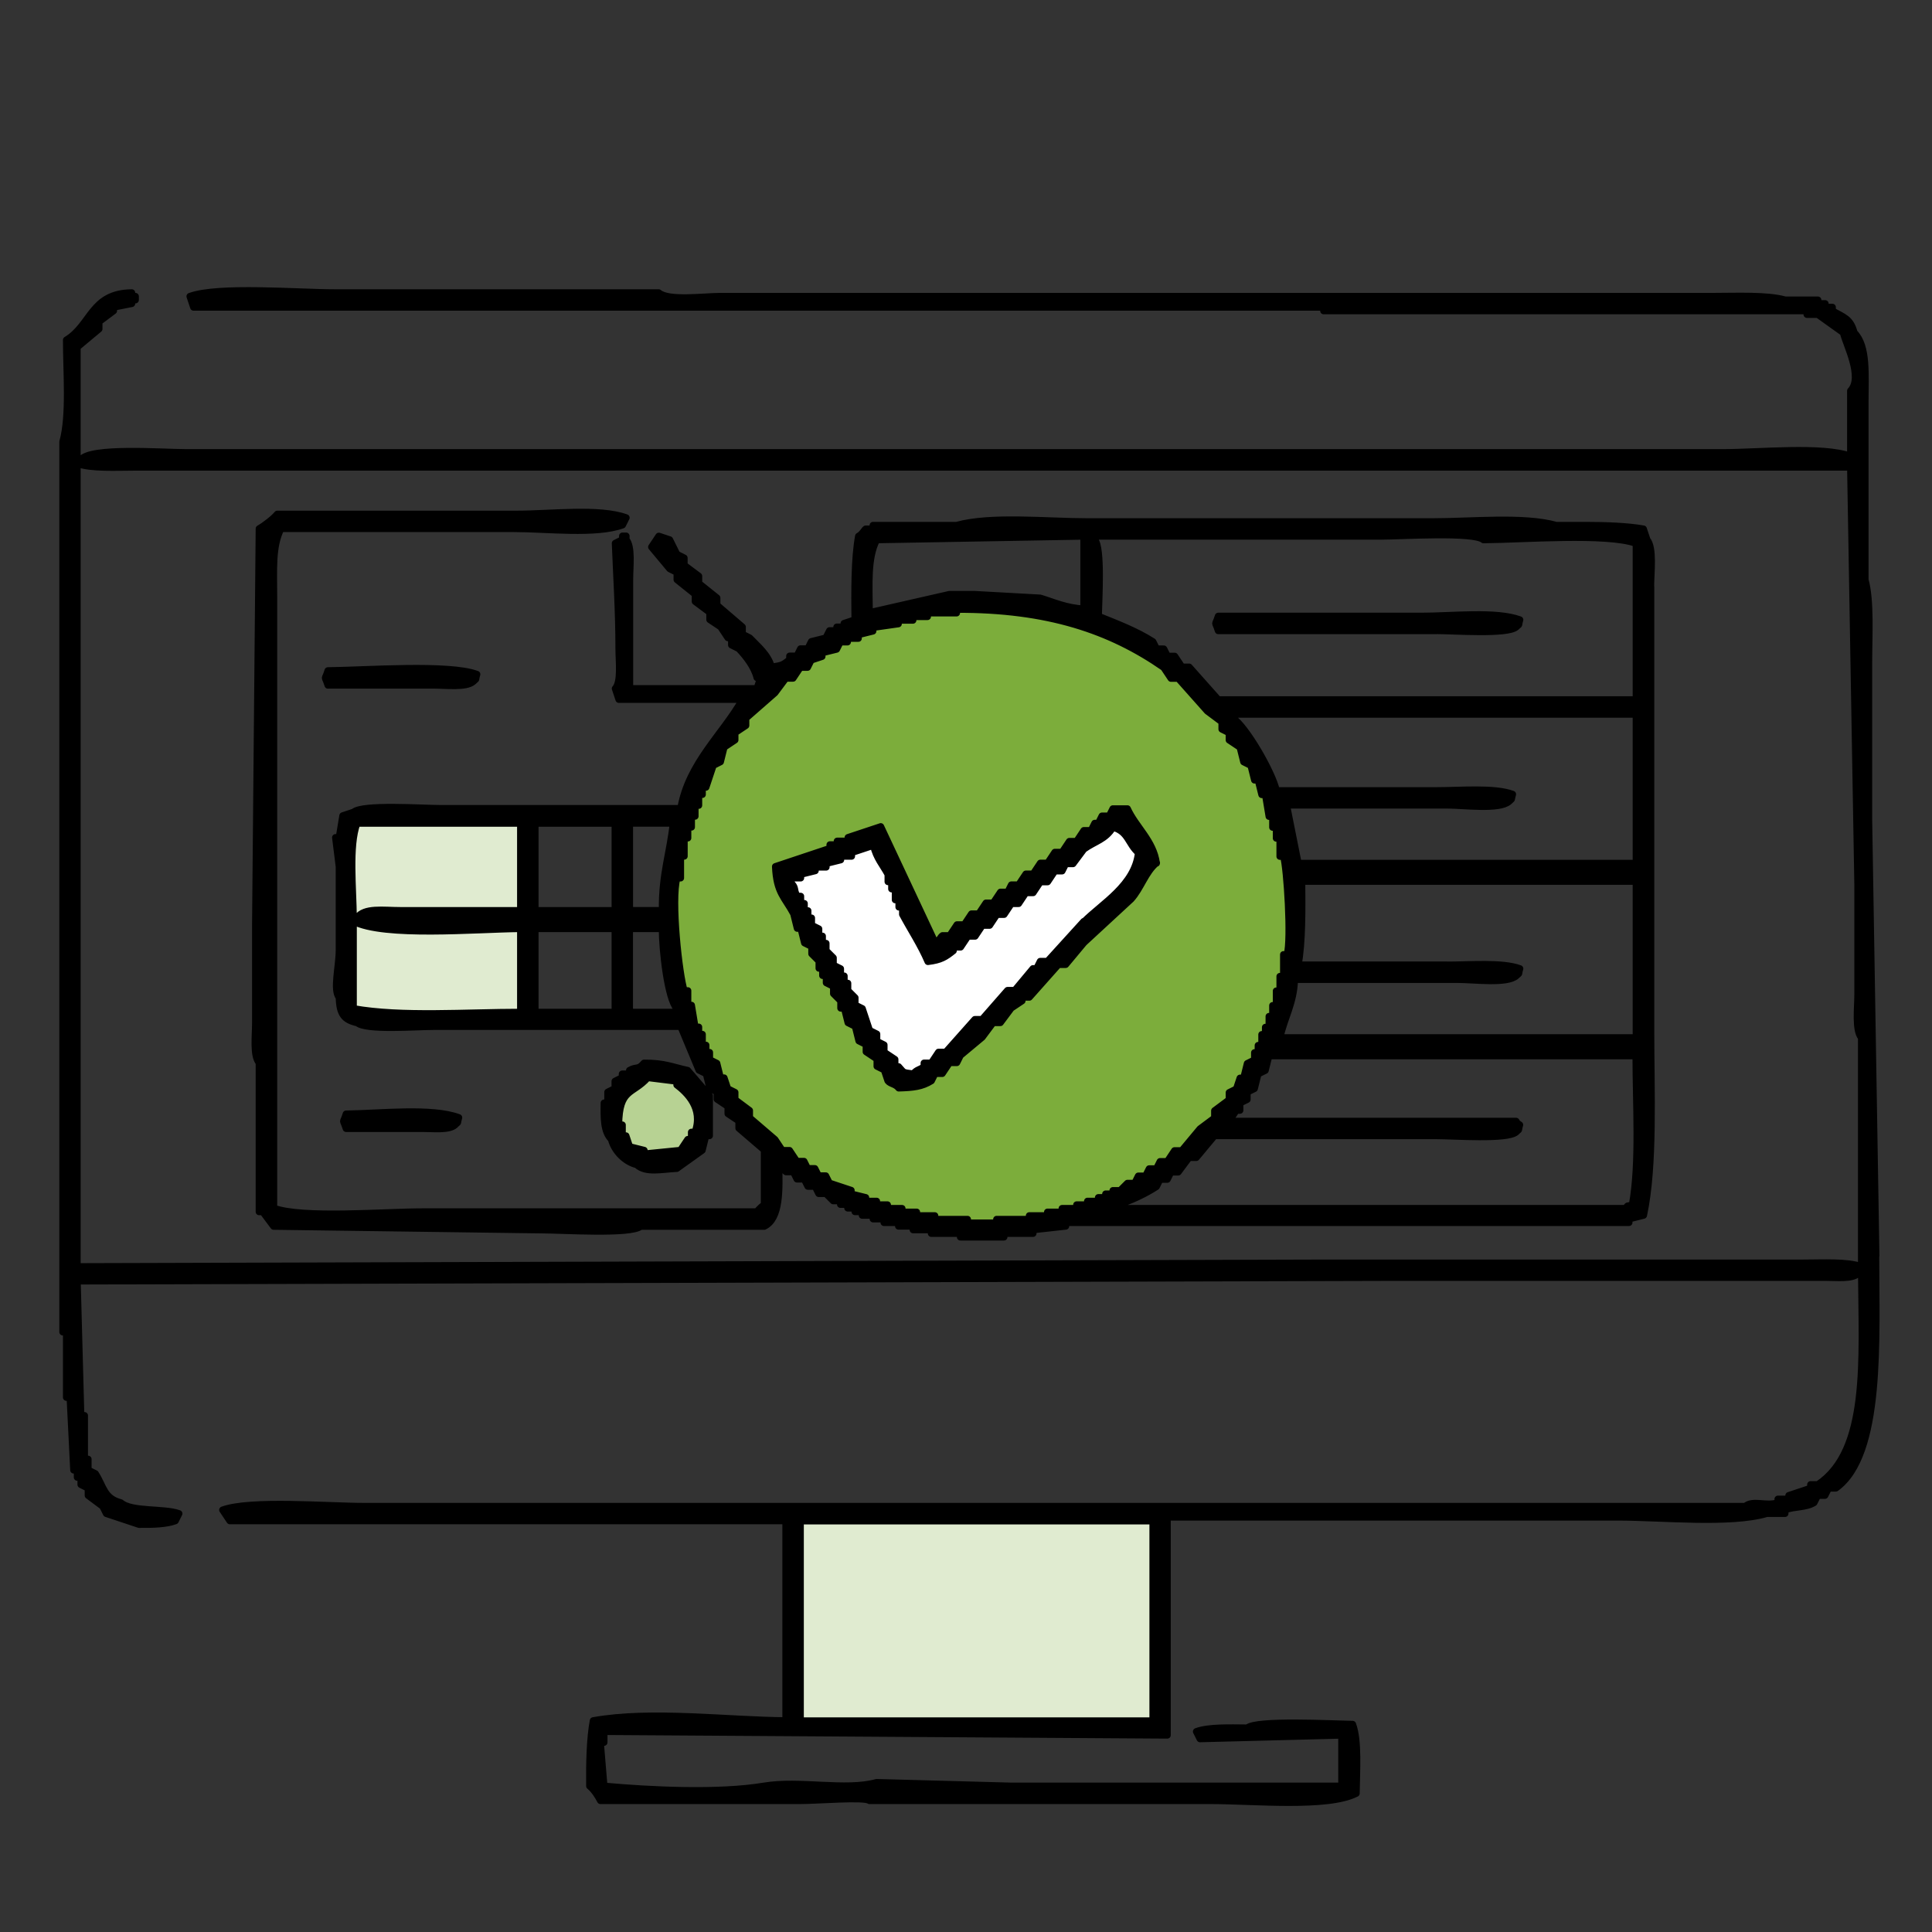 <svg width="140" height="140" viewBox="0 0 140 140" fill="none" xmlns="http://www.w3.org/2000/svg">
<rect x="0" y="0" width="140" height="140" fill="#333333" stroke="none"/>
<path d="M83.942 109.804H57.532V124.85H83.942V109.804Z" fill="#E0EBD0" stroke="#E0EBD0" stroke-width="0.5" stroke-miterlimit="10"/>
<path d="M71.404 89.023C83.946 89.023 94.112 78.857 94.112 66.316C94.112 53.774 83.946 43.607 71.404 43.607C58.863 43.607 48.696 53.774 48.696 66.316C48.696 78.857 58.863 89.023 71.404 89.023Z" fill="#7CAD3B"/>
<path fill-rule="evenodd" clip-rule="evenodd" d="M63.261 61.236C62.736 61.409 62.206 61.587 61.68 61.761V62.024H60.892V62.286C60.54 62.376 60.188 62.46 59.837 62.549V62.812H59.049V63.074C58.697 63.163 58.345 63.248 57.993 63.337V63.6H57.205V63.862C57.715 64.333 57.428 64.363 57.73 64.918H57.993V65.443H58.256V65.969H58.518V66.494H58.781V67.019C58.955 67.108 59.133 67.193 59.306 67.282V67.807H59.569V68.332H59.832V68.858L60.357 69.383V69.909C60.531 69.998 60.709 70.082 60.882 70.171V70.697H61.145V71.222H61.408V71.747L61.933 72.272V72.798C62.106 72.887 62.285 72.971 62.458 73.061C62.632 73.586 62.81 74.116 62.984 74.641C63.157 74.731 63.336 74.815 63.509 74.904V75.429C63.682 75.519 63.861 75.603 64.034 75.692V76.217C64.297 76.391 64.56 76.569 64.822 76.743V77.268H65.085C65.496 77.709 65.303 77.689 66.141 77.793C66.423 77.461 66.606 77.516 66.929 77.268V77.005H67.454C67.627 76.743 67.806 76.48 67.979 76.217H68.505C69.208 75.429 69.907 74.636 70.611 73.849H71.136C71.751 73.145 72.365 72.446 72.98 71.742H73.505C73.946 71.217 74.382 70.687 74.823 70.161H75.086C75.175 69.988 75.26 69.809 75.349 69.636H75.874C76.751 68.669 77.629 67.703 78.506 66.742C79.854 65.394 82.198 64.085 82.456 61.736C81.722 61.097 81.732 60.195 80.612 59.893C80.067 60.785 79.323 60.889 78.506 61.474C78.243 61.825 77.98 62.177 77.718 62.529H77.192C77.103 62.703 77.019 62.881 76.93 63.054H76.404C76.231 63.317 76.052 63.58 75.879 63.843H75.354C75.18 64.105 75.002 64.368 74.828 64.63H74.303C74.13 64.893 73.951 65.156 73.778 65.418H73.252C73.079 65.681 72.9 65.944 72.727 66.206H72.202C72.028 66.469 71.85 66.732 71.676 66.994H71.151C70.978 67.257 70.799 67.52 70.626 67.782H70.1C69.927 68.045 69.749 68.308 69.575 68.57H69.05V68.833C68.485 69.289 68.158 69.512 67.206 69.621C66.701 68.432 65.937 67.282 65.362 66.197V65.671H65.1V65.146H64.837V64.358H64.575V63.833H64.312V63.307C63.95 62.623 63.474 62.123 63.256 61.201L63.261 61.236Z" fill="white"/>
<path d="M37.718 59.233H25.502V73.7H37.718V59.233Z" fill="#E0EBD0" stroke="#E0EBD0" stroke-width="0.5" stroke-miterlimit="10"/>
<path d="M47.61 84.172C49.294 84.172 50.658 82.807 50.658 81.124C50.658 79.441 49.294 78.076 47.61 78.076C45.927 78.076 44.562 79.441 44.562 81.124C44.562 82.807 45.927 84.172 47.61 84.172Z" fill="#B7D293"/>
<path fill-rule="evenodd" clip-rule="evenodd" d="M135.94 90.991C135.767 80.46 135.589 69.923 135.415 59.392V48.068C135.415 46.11 135.579 43.543 135.152 42.012V29.111C135.152 27.154 135.336 25.087 134.364 24.106C134.087 23.075 133.611 23.001 132.783 22.525V22.262H132.258V22H131.733V21.737H129.364C128.06 21.365 125.82 21.474 124.096 21.474H52.205C50.996 21.474 48.438 21.826 47.73 21.212H24.293C21.548 21.212 15.819 20.726 13.762 21.474C13.851 21.737 13.935 22 14.025 22.262H95.916V22.525H130.94V22.788H131.728C132.342 23.229 132.957 23.665 133.571 24.106C133.77 24.978 135.033 27.332 134.097 28.318V33.056C132.055 32.313 127.491 32.794 124.879 32.794H13.494C11.73 32.794 6.531 32.387 5.857 33.319H5.595V25.157C6.12 24.715 6.65 24.279 7.175 23.838V23.313C7.527 23.05 7.879 22.788 8.231 22.525V22.262C8.672 22.173 9.108 22.089 9.549 22V21.737H9.812V21.474H9.549V21.212C6.596 21.236 6.625 23.541 4.811 24.636C4.811 26.985 5.079 30.108 4.549 32.011V96.522H4.811V101.26H5.074C5.163 103.014 5.248 104.769 5.337 106.528H5.599V107.053H5.862V107.579C6.036 107.668 6.214 107.752 6.387 107.841V108.367C6.739 108.629 7.091 108.892 7.443 109.155C7.532 109.328 7.617 109.506 7.706 109.68C8.494 109.943 9.287 110.205 10.075 110.468C11.076 110.478 12.067 110.448 12.706 110.205C12.796 110.032 12.88 109.853 12.969 109.68C11.893 109.288 9.52 109.571 8.756 108.892C7.517 108.57 7.517 107.722 6.913 106.786C6.739 106.696 6.561 106.612 6.387 106.523V105.735H6.125V102.573H5.862C5.773 99.327 5.689 96.076 5.599 92.83C37.456 92.74 69.328 92.656 101.184 92.567H132.258C133.101 92.567 134.176 92.696 134.627 92.304H134.89C134.929 98.504 135.44 105.12 131.728 107.579H131.203V107.841C130.677 108.015 130.147 108.193 129.622 108.367V108.629H128.834V108.892C127.971 109.174 127.03 108.674 126.465 109.155H26.399C23.708 109.155 18.148 108.684 16.131 109.417C16.304 109.68 16.483 109.943 16.656 110.205H56.943V124.686C52.711 124.657 47.165 123.933 42.987 124.686C42.749 125.95 42.705 127.779 42.724 129.424C43.041 129.682 43.319 130.108 43.512 130.48H57.994C59.267 130.48 62.652 130.192 62.999 130.48H87.749C90.802 130.48 96.209 131.015 98.28 129.955C98.295 128.334 98.464 126.148 98.018 124.949C96.58 124.929 91.04 124.627 90.38 125.212C89.112 125.202 87.57 125.147 86.693 125.474C86.782 125.648 86.867 125.826 86.956 126C90.38 125.911 93.805 125.826 97.225 125.737V129.424H73.263C70.017 129.335 66.766 129.251 63.519 129.162C61.279 129.786 57.984 128.988 55.357 129.424C52.061 129.974 47.081 129.727 43.77 129.424C43.681 128.374 43.597 127.318 43.507 126.262H43.77V125.474C57.374 125.564 70.983 125.648 84.587 125.737V109.938H117.237C120.413 109.938 125.414 110.453 128.031 109.675H129.349V109.412C130.073 109.15 130.861 109.254 131.455 108.887C131.544 108.713 131.629 108.535 131.718 108.362H132.243C132.332 108.188 132.417 108.01 132.506 107.836H133.031C136.401 105.438 135.926 96.968 135.926 90.981L135.94 90.991ZM134.885 91.784C133.869 91.412 132.09 91.521 130.672 91.521H96.179C65.987 91.611 35.786 91.695 5.595 91.784V33.592C6.61 33.963 8.39 33.854 9.807 33.854H134.097C134.27 43.949 134.449 54.045 134.622 64.135V72.035C134.622 73.016 134.414 74.646 134.885 75.197V91.784ZM83.541 124.696H57.998V110.215H83.541V124.696ZM119.616 42.542C119.616 41.516 119.853 39.692 119.353 39.117C119.264 38.855 119.179 38.592 119.09 38.329C117.96 38.126 116.374 38.067 114.878 38.067H112.771C110.422 37.408 106.631 37.804 103.816 37.804H78.799C75.825 37.804 71.816 37.373 69.318 38.067H63.262V38.329H62.736C62.627 38.394 62.498 38.701 62.211 38.855C61.909 40.49 61.929 42.874 61.948 44.911C61.686 45 61.423 45.084 61.16 45.173V45.436H60.635V45.699H60.11C60.02 45.872 59.936 46.051 59.847 46.224C59.495 46.313 59.143 46.398 58.796 46.487C58.707 46.66 58.623 46.839 58.534 47.012H58.008C57.919 47.186 57.835 47.364 57.746 47.538H57.22V47.8C56.76 48.157 56.7 48.236 55.902 48.325C55.649 47.419 54.901 46.829 54.321 46.219C54.148 46.13 53.969 46.046 53.796 45.956V45.431C53.181 44.906 52.567 44.376 51.952 43.85V43.325C51.511 42.973 51.075 42.621 50.634 42.269V41.744C50.282 41.481 49.93 41.219 49.578 40.956V40.431C49.405 40.342 49.227 40.257 49.053 40.168C48.88 39.816 48.701 39.464 48.528 39.112C48.265 39.023 48.002 38.939 47.74 38.85C47.566 39.112 47.388 39.375 47.214 39.638C47.656 40.163 48.092 40.693 48.533 41.219C48.706 41.308 48.885 41.392 49.058 41.481V42.007C49.499 42.358 49.935 42.71 50.376 43.062V43.588C50.728 43.85 51.08 44.113 51.432 44.376V44.901C51.695 45.074 51.957 45.253 52.22 45.426C52.393 45.689 52.572 45.952 52.745 46.214H53.008V46.74C53.181 46.829 53.36 46.913 53.533 47.002C54.034 47.532 54.653 48.301 54.852 49.108H55.114C55.025 49.371 54.941 49.634 54.852 49.897H45.633V41.997C45.633 41.07 45.822 39.608 45.371 39.102V38.84H45.108V39.102C44.935 39.192 44.756 39.276 44.583 39.365C44.672 41.655 44.846 44.356 44.846 47.002C44.846 47.929 45.034 49.396 44.583 49.897C44.672 50.159 44.756 50.422 44.846 50.684H53.801C52.383 53.207 49.906 55.274 49.326 58.584H31.945C30.612 58.584 26.281 58.277 25.626 58.847C25.364 58.936 25.101 59.02 24.838 59.11C24.749 59.635 24.665 60.165 24.576 60.691H24.313C24.402 61.394 24.486 62.093 24.576 62.797V68.853C24.576 70.013 24.12 71.752 24.576 72.278C24.605 73.472 24.913 73.903 25.894 74.121C26.533 74.671 30.171 74.384 31.425 74.384H49.331C49.772 75.439 50.208 76.49 50.649 77.546C50.822 77.635 51.001 77.719 51.174 77.808C51.263 78.16 51.348 78.512 51.437 78.864C51.61 78.953 51.789 79.037 51.962 79.127V79.652C52.225 79.825 52.487 80.004 52.75 80.177V80.703C53.013 80.876 53.276 81.054 53.538 81.228V81.753C54.153 82.278 54.767 82.809 55.382 83.334V87.284C55.382 87.284 54.941 87.641 54.856 87.809H30.632C27.837 87.809 21.934 88.31 19.838 87.547V43.31C19.838 41.308 19.704 39.603 20.363 38.305H37.213C39.627 38.305 43.18 38.746 45.113 38.042C45.202 37.868 45.287 37.69 45.376 37.517C43.443 36.808 39.889 37.254 37.476 37.254H20.096C19.833 37.576 19.154 38.101 18.777 38.309C18.688 47.874 18.604 57.444 18.515 67.009V74.121C18.515 75.053 18.331 76.505 18.777 77.015V87.809H19.04C19.303 88.161 19.565 88.513 19.828 88.865C26.32 88.954 32.817 89.038 39.315 89.128C40.737 89.128 45.742 89.46 46.426 88.865H55.382C56.551 88.3 56.477 86.209 56.437 84.39C56.76 84.563 56.804 84.811 56.963 84.915H57.488C57.577 85.088 57.661 85.267 57.751 85.44H58.276C58.365 85.614 58.45 85.792 58.539 85.966H59.064C59.153 86.139 59.237 86.318 59.327 86.491H59.852L60.377 87.016H60.903V87.279H61.428V87.542H61.953V87.804H62.479V88.067H63.267V88.33H64.055V88.592H65.11V88.855H66.166V89.118H67.484V89.38H69.59V89.643H72.752V89.38H74.859V89.118C75.647 89.028 76.439 88.944 77.228 88.855V88.592H118.045V88.33C118.396 88.24 118.748 88.156 119.1 88.067C119.878 84.434 119.625 79.097 119.625 74.636V42.512L119.616 42.542ZM79.324 38.855H100.124C101.576 38.855 106.804 38.513 107.498 39.117C110.313 39.102 116.459 38.607 118.56 39.38V50.704H88.279C87.576 49.916 86.877 49.123 86.173 48.335H85.648C85.474 48.073 85.296 47.81 85.122 47.547H84.597C84.508 47.374 84.424 47.196 84.334 47.022H83.809C83.72 46.849 83.635 46.67 83.546 46.497C82.317 45.714 80.984 45.213 79.596 44.653C79.621 43.454 79.854 39.702 79.334 39.122V38.86L79.324 38.855ZM104.867 69.923H94.073C94.375 68.288 94.355 65.904 94.335 63.867H118.56V75.192H92.754C93.067 73.74 93.76 72.694 93.81 70.979H105.66C106.819 70.979 109.203 71.301 109.872 70.716C110.17 70.419 109.986 70.716 110.135 70.191C108.866 69.725 106.567 69.928 104.867 69.928V69.923ZM94.073 62.554C93.81 61.236 93.547 59.922 93.285 58.604H93.022V58.341H104.872C106.076 58.341 108.648 58.693 109.347 58.079C109.639 57.781 109.461 58.079 109.61 57.553C108.271 57.063 105.848 57.291 104.079 57.291H92.492C92.204 55.958 90.276 52.637 89.33 52.023V51.76H118.56V62.554H94.073ZM63.524 39.117C68.525 39.028 73.53 38.944 78.536 38.855V44.123C77.247 44.058 76.331 43.622 75.374 43.335C73.793 43.246 72.212 43.161 70.636 43.072H68.793C66.86 43.513 64.932 43.949 62.999 44.391C62.979 42.358 62.845 40.431 63.524 39.122V39.117ZM45.619 59.655H48.781C48.553 61.801 47.953 63.377 47.992 65.974H45.624V59.655H45.619ZM37.719 73.348C33.799 73.348 29.081 73.705 25.607 73.085V66.766C27.837 67.916 34.423 67.326 37.719 67.292V73.348ZM37.719 65.978H29.031C27.767 65.978 26.409 65.746 25.869 66.504H25.607C25.592 64.388 25.26 61.31 25.869 59.66H37.719V65.978ZM44.568 73.348H38.775V67.292H44.568V73.348ZM44.568 65.978H38.775V59.66H44.568V65.978ZM49.043 73.348H45.619V67.292H47.987C47.987 68.848 48.384 72.382 49.043 73.085V73.348ZM80.642 86.516H80.117V86.778H79.591V87.041H78.803V87.304H78.016V87.567H76.96V87.829H75.904V88.092H74.586V88.355H72.217V88.617H70.111V88.355H67.742V88.092H66.424V87.829H65.368V87.567H64.312V87.304H63.524V87.041H62.736V86.778C62.385 86.689 62.033 86.605 61.681 86.516V86.253C61.155 86.08 60.625 85.901 60.1 85.728C60.011 85.554 59.926 85.376 59.837 85.203H59.312C59.223 85.029 59.138 84.851 59.049 84.677H58.524C58.435 84.504 58.35 84.325 58.261 84.152H57.736C57.562 83.889 57.384 83.627 57.211 83.364H56.685C56.512 83.101 56.333 82.839 56.16 82.576C55.545 82.051 54.931 81.52 54.316 80.995V80.47C53.964 80.207 53.612 79.944 53.261 79.682V79.156C53.087 79.067 52.909 78.983 52.735 78.894C52.646 78.631 52.562 78.368 52.473 78.106H52.21C52.121 77.754 52.036 77.402 51.947 77.05C51.774 76.961 51.596 76.877 51.422 76.787V76.262H51.159V75.737H50.897V74.949H50.634V74.423H50.371C50.282 73.898 50.198 73.368 50.109 72.842H49.846V71.787H49.583C49.217 70.701 48.607 65.21 49.058 63.624H49.321V62.044H49.583V60.725H49.846V59.937H50.109V59.149H50.371V58.361H50.634V57.573H50.897V57.048H51.159C51.333 56.523 51.511 55.992 51.685 55.467C51.858 55.378 52.036 55.294 52.21 55.204C52.299 54.852 52.383 54.501 52.473 54.149C52.735 53.975 52.998 53.797 53.261 53.623V53.098C53.523 52.925 53.786 52.746 54.049 52.573V52.047C54.752 51.433 55.451 50.818 56.155 50.204C56.418 49.852 56.68 49.5 56.943 49.148H57.468C57.642 48.886 57.82 48.623 57.994 48.36H58.519C58.608 48.187 58.692 48.008 58.782 47.835C59.044 47.746 59.307 47.661 59.569 47.572V47.309C59.921 47.22 60.273 47.136 60.625 47.047C60.714 46.873 60.799 46.695 60.888 46.522H61.413V46.259H62.201V45.996C62.553 45.907 62.905 45.823 63.257 45.733V45.471C63.871 45.382 64.486 45.297 65.1 45.208V44.946H66.156V44.683H67.212V44.42H69.318V44.157C75.934 44.133 80.454 45.679 84.329 48.37C84.503 48.633 84.681 48.895 84.855 49.158H85.38C86.084 49.946 86.782 50.739 87.486 51.527C87.838 51.79 88.19 52.052 88.542 52.315V52.84C88.715 52.929 88.894 53.014 89.067 53.103V53.628C89.33 53.802 89.593 53.98 89.855 54.154C89.944 54.505 90.029 54.857 90.118 55.209C90.291 55.298 90.47 55.383 90.643 55.472C90.732 55.824 90.817 56.176 90.906 56.528H91.168C91.258 56.879 91.342 57.231 91.431 57.583H91.694C91.783 58.108 91.867 58.639 91.957 59.164H92.219V59.952H92.482V60.74H92.745V62.058H93.007C93.265 62.911 93.582 68.06 93.27 69.17H93.007V70.751H92.745V71.807H92.482V72.862H92.219V73.65H91.957V74.438H91.694V74.964H91.431V75.752H91.168V76.277H90.906V76.802C90.732 76.891 90.554 76.976 90.38 77.065C90.291 77.417 90.207 77.769 90.118 78.121H89.855C89.766 78.383 89.682 78.646 89.593 78.909C89.419 78.998 89.241 79.082 89.067 79.171V79.697C88.715 79.959 88.364 80.222 88.012 80.484V81.01C87.66 81.272 87.308 81.535 86.956 81.798C86.515 82.323 86.079 82.853 85.638 83.379H85.112C84.939 83.641 84.76 83.904 84.587 84.167H84.062C83.972 84.34 83.888 84.519 83.799 84.692H83.274C83.184 84.865 83.1 85.044 83.011 85.217H82.486C82.397 85.391 82.312 85.569 82.223 85.743H81.698L81.172 86.268H80.647V86.531L80.642 86.516ZM118.297 87.304C117.772 87.462 118.069 87.269 117.772 87.567H80.905V87.304C81.757 87.121 83.125 86.437 83.799 85.986C83.888 85.812 83.972 85.634 84.062 85.46H84.587C84.676 85.287 84.76 85.108 84.85 84.935H85.375C85.638 84.583 85.9 84.231 86.163 83.879H86.688C87.129 83.354 87.566 82.824 88.007 82.298H104.069C105.342 82.298 109.228 82.591 109.862 82.036C110.16 81.738 109.976 82.036 110.125 81.51C109.828 81.287 110.085 81.545 109.862 81.248H89.062C89.236 80.985 89.414 80.722 89.588 80.46H89.85V79.934C90.024 79.845 90.202 79.761 90.376 79.672V79.146C90.549 79.057 90.728 78.973 90.901 78.884C90.99 78.532 91.074 78.18 91.164 77.828C91.337 77.739 91.515 77.655 91.689 77.565C91.778 77.214 91.862 76.862 91.952 76.51H118.545C118.545 80.019 118.833 84.236 118.282 87.304H118.297ZM104.079 45.699C105.352 45.699 109.238 45.991 109.872 45.436C110.17 45.139 109.986 45.436 110.135 44.911C108.4 44.276 105.224 44.648 103.023 44.648H88.279C88.031 45.451 88.017 44.891 88.279 45.704H104.079V45.699ZM23.763 49.649H31.4C32.327 49.649 33.789 49.837 34.294 49.386C34.592 49.089 34.408 49.386 34.557 48.861C32.525 48.107 26.499 48.573 23.763 48.598C23.515 49.401 23.5 48.841 23.763 49.654V49.649ZM83.804 62.554C83.586 60.928 82.307 59.937 81.698 58.604H80.642C80.553 58.778 80.469 58.956 80.379 59.129H79.854C79.765 59.303 79.681 59.481 79.591 59.655H79.329C79.24 59.828 79.155 60.007 79.066 60.18H78.541C78.367 60.443 78.189 60.705 78.016 60.968H77.49C77.317 61.231 77.138 61.493 76.965 61.756H76.439C76.266 62.019 76.088 62.281 75.914 62.544H75.389C75.215 62.807 75.037 63.069 74.864 63.332H74.338C74.165 63.595 73.986 63.857 73.813 64.12H73.287C73.198 64.293 73.114 64.472 73.025 64.645H72.5C72.326 64.908 72.148 65.171 71.974 65.433H71.449C71.275 65.696 71.097 65.959 70.924 66.221H70.398C70.225 66.484 70.046 66.747 69.873 67.009H69.348C69.174 67.272 68.996 67.535 68.822 67.797H68.297C68.128 67.911 68.104 68.144 67.772 68.323C66.453 65.513 65.14 62.703 63.822 59.898C63.034 60.16 62.241 60.423 61.453 60.686V60.948H60.665V61.211H60.139V61.474C58.821 61.915 57.508 62.351 56.19 62.792C56.269 64.695 56.859 65.007 57.508 66.216C57.597 66.568 57.681 66.92 57.77 67.272H58.033C58.122 67.624 58.207 67.976 58.296 68.328C58.469 68.417 58.648 68.501 58.821 68.59V69.116L59.346 69.641V70.166H59.609V70.692H59.872V71.217C60.045 71.306 60.224 71.39 60.397 71.48V72.005L60.922 72.53V73.056H61.185C61.274 73.407 61.359 73.759 61.448 74.111C61.621 74.2 61.8 74.285 61.973 74.374C62.062 74.726 62.147 75.078 62.236 75.429C62.409 75.519 62.588 75.603 62.761 75.692V76.217C63.024 76.391 63.286 76.569 63.549 76.743V77.268C63.723 77.357 63.901 77.442 64.075 77.531C64.164 77.793 64.248 78.056 64.337 78.319C64.52 78.557 64.882 78.527 65.125 78.844C66.176 78.814 66.815 78.745 67.494 78.319C67.583 78.145 67.668 77.967 67.757 77.793H68.282C68.456 77.531 68.634 77.268 68.807 77.005H69.333C69.422 76.832 69.506 76.654 69.595 76.48C70.121 76.039 70.651 75.603 71.176 75.162C71.439 74.81 71.702 74.458 71.964 74.106H72.49C72.752 73.754 73.015 73.403 73.278 73.051C73.54 72.877 73.803 72.699 74.066 72.525V72.263H74.591C75.295 71.475 75.993 70.682 76.697 69.894H77.223C77.664 69.368 78.1 68.838 78.541 68.313C79.681 67.257 80.826 66.207 81.965 65.151C82.679 64.358 82.991 63.203 83.809 62.519L83.804 62.554ZM78.536 66.766C77.659 67.733 76.781 68.699 75.904 69.661H75.379C75.29 69.834 75.206 70.013 75.116 70.186H74.854C74.412 70.711 73.976 71.242 73.535 71.767H73.01C72.395 72.471 71.781 73.169 71.166 73.873H70.641C69.937 74.661 69.239 75.454 68.535 76.242H68.01C67.836 76.505 67.658 76.767 67.484 77.03H66.959V77.293C66.632 77.546 66.448 77.486 66.171 77.818C65.333 77.714 65.527 77.729 65.115 77.293H64.853V76.767C64.59 76.594 64.327 76.416 64.065 76.242V75.717C63.891 75.628 63.713 75.543 63.539 75.454V74.929C63.366 74.84 63.187 74.755 63.014 74.666C62.84 74.141 62.662 73.611 62.489 73.085C62.315 72.996 62.137 72.912 61.963 72.823V72.297L61.438 71.772V71.247H61.175V70.721H60.913V70.196C60.739 70.107 60.561 70.022 60.387 69.933V69.408L59.862 68.883V68.357H59.599V67.832H59.337V67.307C59.163 67.218 58.985 67.133 58.811 67.044V66.519H58.549V65.993H58.286V65.468H58.023V64.943H57.761C57.458 64.388 57.746 64.363 57.235 63.887V63.624H58.023V63.362C58.375 63.273 58.727 63.188 59.079 63.099V62.836H59.867V62.574C60.219 62.485 60.571 62.4 60.922 62.311V62.048H61.711V61.786C62.236 61.612 62.766 61.434 63.291 61.26C63.505 62.182 63.98 62.683 64.347 63.367V63.892H64.61V64.417H64.872V65.205H65.135V65.731H65.398V66.256C65.973 67.336 66.736 68.491 67.241 69.681C68.193 69.567 68.52 69.344 69.085 68.893V68.63H69.61C69.784 68.367 69.962 68.105 70.136 67.842H70.661C70.834 67.579 71.013 67.317 71.186 67.054H71.712C71.885 66.791 72.063 66.529 72.237 66.266H72.762C72.936 66.003 73.114 65.741 73.287 65.478H73.813C73.986 65.215 74.165 64.953 74.338 64.69H74.864C75.037 64.427 75.215 64.165 75.389 63.902H75.914C76.088 63.639 76.266 63.377 76.439 63.114H76.965C77.054 62.941 77.138 62.762 77.228 62.589H77.753C78.016 62.237 78.278 61.885 78.541 61.533C79.359 60.948 80.102 60.844 80.647 59.952C81.767 60.254 81.752 61.156 82.491 61.796C82.233 64.14 79.889 65.448 78.541 66.801L78.536 66.766ZM46.149 84.41C46.803 85.014 47.963 84.722 49.043 84.672C49.658 84.231 50.272 83.795 50.887 83.354C50.976 83.002 51.06 82.65 51.149 82.298H51.412V79.404C50.887 78.79 50.356 78.175 49.831 77.561C48.766 77.338 48.136 77.015 46.669 77.035C46.208 77.566 46.149 77.258 45.614 77.561V77.823H45.088V78.086C44.915 78.175 44.736 78.259 44.563 78.349V78.874C44.389 78.963 44.211 79.047 44.038 79.136V79.924H43.775C43.755 81.044 43.75 82.021 44.3 82.556C44.508 83.399 45.291 84.201 46.144 84.4L46.149 84.41ZM46.937 78.091C47.641 78.18 48.339 78.264 49.043 78.353V78.616C49.747 79.151 50.996 80.301 50.361 82.041H50.099V82.566H49.836C49.663 82.829 49.484 83.091 49.311 83.354C48.434 83.443 47.556 83.527 46.679 83.617V83.354C46.327 83.265 45.975 83.18 45.624 83.091C45.534 82.829 45.45 82.566 45.361 82.303H45.098V81.515H44.836C44.87 78.844 45.822 79.34 46.942 78.091H46.937ZM32.981 81.51C33.278 81.213 33.095 81.51 33.244 80.985C31.271 80.252 27.544 80.693 25.081 80.722C24.833 81.525 24.819 80.965 25.081 81.778H30.612C31.45 81.778 32.54 81.912 32.981 81.515V81.51Z" fill="black"/>
<path d="M135.94 90.991C135.767 80.46 135.589 69.923 135.415 59.392V48.068C135.415 46.11 135.579 43.543 135.152 42.012V29.111C135.152 27.154 135.336 25.087 134.364 24.106C134.087 23.075 133.611 23.001 132.783 22.525V22.262H132.258V22H131.733V21.737H129.364C128.06 21.365 125.82 21.474 124.096 21.474H52.205C50.996 21.474 48.438 21.826 47.73 21.212H24.293C21.548 21.212 15.819 20.726 13.762 21.474C13.851 21.737 13.935 22 14.025 22.262H95.916V22.525H130.94V22.788H131.728C132.342 23.229 132.957 23.665 133.571 24.106C133.77 24.978 135.033 27.332 134.097 28.318V33.056C132.055 32.313 127.491 32.794 124.879 32.794H13.494C11.73 32.794 6.531 32.387 5.857 33.319H5.595V25.157C6.12 24.715 6.65 24.279 7.175 23.838V23.313C7.527 23.05 7.879 22.788 8.231 22.525V22.262C8.672 22.173 9.108 22.089 9.549 22V21.737H9.812V21.474H9.549V21.212C6.596 21.236 6.625 23.541 4.811 24.636C4.811 26.985 5.079 30.108 4.549 32.011V96.522H4.811V101.26H5.074C5.163 103.014 5.248 104.769 5.337 106.528H5.599V107.053H5.862V107.579C6.036 107.668 6.214 107.752 6.387 107.841V108.367C6.739 108.629 7.091 108.892 7.443 109.155C7.532 109.328 7.617 109.506 7.706 109.68C8.494 109.943 9.287 110.205 10.075 110.468C11.076 110.478 12.067 110.448 12.706 110.205C12.796 110.032 12.88 109.853 12.969 109.68C11.893 109.288 9.52 109.571 8.756 108.892C7.517 108.57 7.517 107.722 6.913 106.786C6.739 106.696 6.561 106.612 6.387 106.523V105.735H6.125V102.573H5.862C5.773 99.327 5.689 96.076 5.599 92.83C37.456 92.74 69.328 92.656 101.184 92.567H132.258C133.101 92.567 134.176 92.696 134.627 92.304H134.89C134.929 98.504 135.44 105.12 131.728 107.579H131.203V107.841C130.677 108.015 130.147 108.193 129.622 108.367V108.629H128.834V108.892C127.971 109.174 127.03 108.674 126.465 109.155H26.399C23.708 109.155 18.148 108.684 16.131 109.417C16.304 109.68 16.483 109.943 16.656 110.205H56.943V124.686C52.711 124.657 47.165 123.933 42.987 124.686C42.749 125.95 42.705 127.779 42.724 129.424C43.041 129.682 43.319 130.108 43.512 130.48H57.994C59.267 130.48 62.652 130.192 62.999 130.48H87.749C90.802 130.48 96.209 131.015 98.28 129.955C98.295 128.334 98.464 126.148 98.018 124.949C96.58 124.929 91.04 124.627 90.38 125.212C89.112 125.202 87.57 125.147 86.693 125.474C86.782 125.648 86.867 125.826 86.956 126C90.38 125.911 93.805 125.826 97.225 125.737V129.424H73.263C70.017 129.335 66.766 129.251 63.519 129.162C61.279 129.786 57.984 128.988 55.357 129.424C52.061 129.974 47.081 129.727 43.77 129.424C43.681 128.374 43.597 127.318 43.507 126.262H43.77V125.474C57.374 125.564 70.983 125.648 84.587 125.737V109.938H117.237C120.413 109.938 125.414 110.453 128.031 109.675H129.349V109.412C130.073 109.15 130.861 109.254 131.455 108.887C131.544 108.713 131.629 108.535 131.718 108.362H132.243C132.332 108.188 132.417 108.01 132.506 107.836H133.031C136.401 105.438 135.926 96.968 135.926 90.981L135.94 90.991ZM134.885 91.784C133.869 91.412 132.09 91.521 130.672 91.521H96.179C65.987 91.611 35.786 91.695 5.595 91.784V33.592C6.61 33.963 8.39 33.854 9.807 33.854H134.097C134.27 43.949 134.449 54.045 134.622 64.135V72.035C134.622 73.016 134.414 74.646 134.885 75.197V91.784ZM83.541 124.696H57.998V110.215H83.541V124.696ZM119.616 42.542C119.616 41.516 119.853 39.692 119.353 39.117C119.264 38.855 119.179 38.592 119.09 38.329C117.96 38.126 116.374 38.067 114.878 38.067H112.771C110.422 37.408 106.631 37.804 103.816 37.804H78.799C75.825 37.804 71.816 37.373 69.318 38.067H63.262V38.329H62.736C62.627 38.394 62.498 38.701 62.211 38.855C61.909 40.49 61.929 42.874 61.948 44.911C61.686 45 61.423 45.084 61.16 45.173V45.436H60.635V45.699H60.11C60.02 45.872 59.936 46.051 59.847 46.224C59.495 46.313 59.143 46.398 58.796 46.487C58.707 46.66 58.623 46.839 58.534 47.012H58.008C57.919 47.186 57.835 47.364 57.746 47.538H57.22V47.8C56.76 48.157 56.7 48.236 55.902 48.325C55.649 47.419 54.901 46.829 54.321 46.219C54.148 46.13 53.969 46.046 53.796 45.956V45.431C53.181 44.906 52.567 44.376 51.952 43.85V43.325C51.511 42.973 51.075 42.621 50.634 42.269V41.744C50.282 41.481 49.93 41.219 49.578 40.956V40.431C49.405 40.342 49.227 40.257 49.053 40.168C48.88 39.816 48.701 39.464 48.528 39.112C48.265 39.023 48.002 38.939 47.74 38.85C47.566 39.112 47.388 39.375 47.214 39.638C47.656 40.163 48.092 40.693 48.533 41.219C48.706 41.308 48.885 41.392 49.058 41.481V42.007C49.499 42.358 49.935 42.71 50.376 43.062V43.588C50.728 43.85 51.08 44.113 51.432 44.376V44.901C51.695 45.074 51.957 45.253 52.22 45.426C52.393 45.689 52.572 45.952 52.745 46.214H53.008V46.74C53.181 46.829 53.36 46.913 53.533 47.002C54.034 47.532 54.653 48.301 54.852 49.108H55.114C55.025 49.371 54.941 49.634 54.852 49.897H45.633V41.997C45.633 41.07 45.822 39.608 45.371 39.102V38.84H45.108V39.102C44.935 39.192 44.756 39.276 44.583 39.365C44.672 41.655 44.846 44.356 44.846 47.002C44.846 47.929 45.034 49.396 44.583 49.897C44.672 50.159 44.756 50.422 44.846 50.684H53.801C52.383 53.207 49.906 55.274 49.326 58.584H31.945C30.612 58.584 26.281 58.277 25.626 58.847C25.364 58.936 25.101 59.02 24.838 59.11C24.749 59.635 24.665 60.165 24.576 60.691H24.313C24.402 61.394 24.486 62.093 24.576 62.797V68.853C24.576 70.013 24.12 71.752 24.576 72.278C24.605 73.472 24.913 73.903 25.894 74.121C26.533 74.671 30.171 74.384 31.425 74.384H49.331C49.772 75.439 50.208 76.49 50.649 77.546C50.822 77.635 51.001 77.719 51.174 77.808C51.263 78.16 51.348 78.512 51.437 78.864C51.61 78.953 51.789 79.037 51.962 79.127V79.652C52.225 79.825 52.487 80.004 52.75 80.177V80.703C53.013 80.876 53.276 81.054 53.538 81.228V81.753C54.153 82.278 54.767 82.809 55.382 83.334V87.284C55.382 87.284 54.941 87.641 54.856 87.809H30.632C27.837 87.809 21.934 88.31 19.838 87.547V43.31C19.838 41.308 19.704 39.603 20.363 38.305H37.213C39.627 38.305 43.18 38.746 45.113 38.042C45.202 37.868 45.287 37.69 45.376 37.517C43.443 36.808 39.889 37.254 37.476 37.254H20.096C19.833 37.576 19.154 38.101 18.777 38.309C18.688 47.874 18.604 57.444 18.515 67.009V74.121C18.515 75.053 18.331 76.505 18.777 77.015V87.809H19.04C19.303 88.161 19.565 88.513 19.828 88.865C26.32 88.954 32.817 89.038 39.315 89.128C40.737 89.128 45.742 89.46 46.426 88.865H55.382C56.551 88.3 56.477 86.209 56.437 84.39C56.76 84.563 56.804 84.811 56.963 84.915H57.488C57.577 85.088 57.661 85.267 57.751 85.44H58.276C58.365 85.614 58.45 85.792 58.539 85.966H59.064C59.153 86.139 59.237 86.318 59.327 86.491H59.852L60.377 87.016H60.903V87.279H61.428V87.542H61.953V87.804H62.479V88.067H63.267V88.33H64.055V88.592H65.11V88.855H66.166V89.118H67.484V89.38H69.59V89.643H72.752V89.38H74.859V89.118C75.647 89.028 76.439 88.944 77.228 88.855V88.592H118.045V88.33C118.396 88.24 118.748 88.156 119.1 88.067C119.878 84.434 119.625 79.097 119.625 74.636V42.512L119.616 42.542ZM79.324 38.855H100.124C101.576 38.855 106.804 38.513 107.498 39.117C110.313 39.102 116.459 38.607 118.56 39.38V50.704H88.279C87.576 49.916 86.877 49.123 86.173 48.335H85.648C85.474 48.073 85.296 47.81 85.122 47.547H84.597C84.508 47.374 84.424 47.196 84.334 47.022H83.809C83.72 46.849 83.635 46.67 83.546 46.497C82.317 45.714 80.984 45.213 79.596 44.653C79.621 43.454 79.854 39.702 79.334 39.122V38.86L79.324 38.855ZM104.867 69.923H94.073C94.375 68.288 94.355 65.904 94.335 63.867H118.56V75.192H92.754C93.067 73.74 93.76 72.694 93.81 70.979H105.66C106.819 70.979 109.203 71.301 109.872 70.716C110.17 70.419 109.986 70.716 110.135 70.191C108.866 69.725 106.567 69.928 104.867 69.928V69.923ZM94.073 62.554C93.81 61.236 93.547 59.922 93.285 58.604H93.022V58.341H104.872C106.076 58.341 108.648 58.693 109.347 58.079C109.639 57.781 109.461 58.079 109.61 57.553C108.271 57.063 105.848 57.291 104.079 57.291H92.492C92.204 55.958 90.276 52.637 89.33 52.023V51.76H118.56V62.554H94.073ZM63.524 39.117C68.525 39.028 73.53 38.944 78.536 38.855V44.123C77.247 44.058 76.331 43.622 75.374 43.335C73.793 43.246 72.212 43.161 70.636 43.072H68.793C66.86 43.513 64.932 43.949 62.999 44.391C62.979 42.358 62.845 40.431 63.524 39.122V39.117ZM45.619 59.655H48.781C48.553 61.801 47.953 63.377 47.992 65.974H45.624V59.655H45.619ZM37.719 73.348C33.799 73.348 29.081 73.705 25.607 73.085V66.766C27.837 67.916 34.423 67.326 37.719 67.292V73.348ZM37.719 65.978H29.031C27.767 65.978 26.409 65.746 25.869 66.504H25.607C25.592 64.388 25.26 61.31 25.869 59.66H37.719V65.978ZM44.568 73.348H38.775V67.292H44.568V73.348ZM44.568 65.978H38.775V59.66H44.568V65.978ZM49.043 73.348H45.619V67.292H47.987C47.987 68.848 48.384 72.382 49.043 73.085V73.348ZM80.642 86.516H80.117V86.778H79.591V87.041H78.803V87.304H78.016V87.567H76.96V87.829H75.904V88.092H74.586V88.355H72.217V88.617H70.111V88.355H67.742V88.092H66.424V87.829H65.368V87.567H64.312V87.304H63.524V87.041H62.736V86.778C62.385 86.689 62.033 86.605 61.681 86.516V86.253C61.155 86.08 60.625 85.901 60.1 85.728C60.011 85.554 59.926 85.376 59.837 85.203H59.312C59.223 85.029 59.138 84.851 59.049 84.677H58.524C58.435 84.504 58.35 84.325 58.261 84.152H57.736C57.562 83.889 57.384 83.627 57.211 83.364H56.685C56.512 83.101 56.333 82.839 56.16 82.576C55.545 82.051 54.931 81.52 54.316 80.995V80.47C53.964 80.207 53.612 79.944 53.261 79.682V79.156C53.087 79.067 52.909 78.983 52.735 78.894C52.646 78.631 52.562 78.368 52.473 78.106H52.21C52.121 77.754 52.036 77.402 51.947 77.05C51.774 76.961 51.596 76.877 51.422 76.787V76.262H51.159V75.737H50.897V74.949H50.634V74.423H50.371C50.282 73.898 50.198 73.368 50.109 72.842H49.846V71.787H49.583C49.217 70.701 48.607 65.21 49.058 63.624H49.321V62.044H49.583V60.725H49.846V59.937H50.109V59.149H50.371V58.361H50.634V57.573H50.897V57.048H51.159C51.333 56.523 51.511 55.992 51.685 55.467C51.858 55.378 52.036 55.294 52.21 55.204C52.299 54.852 52.383 54.501 52.473 54.149C52.735 53.975 52.998 53.797 53.261 53.623V53.098C53.523 52.925 53.786 52.746 54.049 52.573V52.047C54.752 51.433 55.451 50.818 56.155 50.204C56.418 49.852 56.68 49.5 56.943 49.148H57.468C57.642 48.886 57.82 48.623 57.994 48.36H58.519C58.608 48.187 58.692 48.008 58.782 47.835C59.044 47.746 59.307 47.661 59.569 47.572V47.309C59.921 47.22 60.273 47.136 60.625 47.047C60.714 46.873 60.799 46.695 60.888 46.522H61.413V46.259H62.201V45.996C62.553 45.907 62.905 45.823 63.257 45.733V45.471C63.871 45.382 64.486 45.297 65.1 45.208V44.946H66.156V44.683H67.212V44.42H69.318V44.157C75.934 44.133 80.454 45.679 84.329 48.37C84.503 48.633 84.681 48.895 84.855 49.158H85.38C86.084 49.946 86.782 50.739 87.486 51.527C87.838 51.79 88.19 52.052 88.542 52.315V52.84C88.715 52.929 88.894 53.014 89.067 53.103V53.628C89.33 53.802 89.593 53.98 89.855 54.154C89.944 54.505 90.029 54.857 90.118 55.209C90.291 55.298 90.47 55.383 90.643 55.472C90.732 55.824 90.817 56.176 90.906 56.528H91.168C91.258 56.879 91.342 57.231 91.431 57.583H91.694C91.783 58.108 91.867 58.639 91.957 59.164H92.219V59.952H92.482V60.74H92.745V62.058H93.007C93.265 62.911 93.582 68.06 93.27 69.17H93.007V70.751H92.745V71.807H92.482V72.862H92.219V73.65H91.957V74.438H91.694V74.964H91.431V75.752H91.168V76.277H90.906V76.802C90.732 76.891 90.554 76.976 90.38 77.065C90.291 77.417 90.207 77.769 90.118 78.121H89.855C89.766 78.383 89.682 78.646 89.593 78.909C89.419 78.998 89.241 79.082 89.067 79.171V79.697C88.715 79.959 88.364 80.222 88.012 80.484V81.01C87.66 81.272 87.308 81.535 86.956 81.798C86.515 82.323 86.079 82.853 85.638 83.379H85.112C84.939 83.641 84.76 83.904 84.587 84.167H84.062C83.972 84.34 83.888 84.519 83.799 84.692H83.274C83.184 84.865 83.1 85.044 83.011 85.217H82.486C82.397 85.391 82.312 85.569 82.223 85.743H81.698L81.172 86.268H80.647V86.531L80.642 86.516ZM118.297 87.304C117.772 87.462 118.069 87.269 117.772 87.567H80.905V87.304C81.757 87.121 83.125 86.437 83.799 85.986C83.888 85.812 83.972 85.634 84.062 85.46H84.587C84.676 85.287 84.76 85.108 84.85 84.935H85.375C85.638 84.583 85.9 84.231 86.163 83.879H86.688C87.129 83.354 87.566 82.824 88.007 82.298H104.069C105.342 82.298 109.228 82.591 109.862 82.036C110.16 81.738 109.976 82.036 110.125 81.51C109.828 81.287 110.085 81.545 109.862 81.248H89.062C89.236 80.985 89.414 80.722 89.588 80.46H89.85V79.934C90.024 79.845 90.202 79.761 90.376 79.672V79.146C90.549 79.057 90.728 78.973 90.901 78.884C90.99 78.532 91.074 78.18 91.164 77.828C91.337 77.739 91.515 77.655 91.689 77.565C91.778 77.214 91.862 76.862 91.952 76.51H118.545C118.545 80.019 118.833 84.236 118.282 87.304H118.297ZM104.079 45.699C105.352 45.699 109.238 45.991 109.872 45.436C110.17 45.139 109.986 45.436 110.135 44.911C108.4 44.276 105.224 44.648 103.023 44.648H88.279C88.031 45.451 88.017 44.891 88.279 45.704H104.079V45.699ZM23.763 49.649H31.4C32.327 49.649 33.789 49.837 34.294 49.386C34.592 49.089 34.408 49.386 34.557 48.861C32.525 48.107 26.499 48.573 23.763 48.598C23.515 49.401 23.5 48.841 23.763 49.654V49.649ZM83.804 62.554C83.586 60.928 82.307 59.937 81.698 58.604H80.642C80.553 58.778 80.469 58.956 80.379 59.129H79.854C79.765 59.303 79.681 59.481 79.591 59.655H79.329C79.24 59.828 79.155 60.007 79.066 60.18H78.541C78.367 60.443 78.189 60.705 78.016 60.968H77.49C77.317 61.231 77.138 61.493 76.965 61.756H76.439C76.266 62.019 76.088 62.281 75.914 62.544H75.389C75.215 62.807 75.037 63.069 74.864 63.332H74.338C74.165 63.595 73.986 63.857 73.813 64.12H73.287C73.198 64.293 73.114 64.472 73.025 64.645H72.5C72.326 64.908 72.148 65.171 71.974 65.433H71.449C71.275 65.696 71.097 65.959 70.924 66.221H70.398C70.225 66.484 70.046 66.747 69.873 67.009H69.348C69.174 67.272 68.996 67.535 68.822 67.797H68.297C68.128 67.911 68.104 68.144 67.772 68.323C66.453 65.513 65.14 62.703 63.822 59.898C63.034 60.16 62.241 60.423 61.453 60.686V60.948H60.665V61.211H60.139V61.474C58.821 61.915 57.508 62.351 56.19 62.792C56.269 64.695 56.859 65.007 57.508 66.216C57.597 66.568 57.681 66.92 57.77 67.272H58.033C58.122 67.624 58.207 67.976 58.296 68.328C58.469 68.417 58.648 68.501 58.821 68.59V69.116L59.346 69.641V70.166H59.609V70.692H59.872V71.217C60.045 71.306 60.224 71.39 60.397 71.48V72.005L60.922 72.53V73.056H61.185C61.274 73.407 61.359 73.759 61.448 74.111C61.621 74.2 61.8 74.285 61.973 74.374C62.062 74.726 62.147 75.078 62.236 75.429C62.409 75.519 62.588 75.603 62.761 75.692V76.217C63.024 76.391 63.286 76.569 63.549 76.743V77.268C63.723 77.357 63.901 77.442 64.075 77.531C64.164 77.793 64.248 78.056 64.337 78.319C64.52 78.557 64.882 78.527 65.125 78.844C66.176 78.814 66.815 78.745 67.494 78.319C67.583 78.145 67.668 77.967 67.757 77.793H68.282C68.456 77.531 68.634 77.268 68.807 77.005H69.333C69.422 76.832 69.506 76.654 69.595 76.48C70.121 76.039 70.651 75.603 71.176 75.162C71.439 74.81 71.702 74.458 71.964 74.106H72.49C72.752 73.754 73.015 73.403 73.278 73.051C73.54 72.877 73.803 72.699 74.066 72.525V72.263H74.591C75.295 71.475 75.993 70.682 76.697 69.894H77.223C77.664 69.368 78.1 68.838 78.541 68.313C79.681 67.257 80.826 66.207 81.965 65.151C82.679 64.358 82.991 63.203 83.809 62.519L83.804 62.554ZM78.536 66.766C77.659 67.733 76.781 68.699 75.904 69.661H75.379C75.29 69.834 75.206 70.013 75.116 70.186H74.854C74.412 70.711 73.976 71.242 73.535 71.767H73.01C72.395 72.471 71.781 73.169 71.166 73.873H70.641C69.937 74.661 69.239 75.454 68.535 76.242H68.01C67.836 76.505 67.658 76.767 67.484 77.03H66.959V77.293C66.632 77.546 66.448 77.486 66.171 77.818C65.333 77.714 65.527 77.729 65.115 77.293H64.853V76.767C64.59 76.594 64.327 76.416 64.065 76.242V75.717C63.891 75.628 63.713 75.543 63.539 75.454V74.929C63.366 74.84 63.187 74.755 63.014 74.666C62.84 74.141 62.662 73.611 62.489 73.085C62.315 72.996 62.137 72.912 61.963 72.823V72.297L61.438 71.772V71.247H61.175V70.721H60.913V70.196C60.739 70.107 60.561 70.022 60.387 69.933V69.408L59.862 68.883V68.357H59.599V67.832H59.337V67.307C59.163 67.218 58.985 67.133 58.811 67.044V66.519H58.549V65.993H58.286V65.468H58.023V64.943H57.761C57.458 64.388 57.746 64.363 57.235 63.887V63.624H58.023V63.362C58.375 63.273 58.727 63.188 59.079 63.099V62.836H59.867V62.574C60.219 62.485 60.571 62.4 60.922 62.311V62.048H61.711V61.786C62.236 61.612 62.766 61.434 63.291 61.26C63.505 62.182 63.98 62.683 64.347 63.367V63.892H64.61V64.417H64.872V65.205H65.135V65.731H65.398V66.256C65.973 67.336 66.736 68.491 67.241 69.681C68.193 69.567 68.52 69.344 69.085 68.893V68.63H69.61C69.784 68.367 69.962 68.105 70.136 67.842H70.661C70.834 67.579 71.013 67.317 71.186 67.054H71.712C71.885 66.791 72.063 66.529 72.237 66.266H72.762C72.936 66.003 73.114 65.741 73.287 65.478H73.813C73.986 65.215 74.165 64.953 74.338 64.69H74.864C75.037 64.427 75.215 64.165 75.389 63.902H75.914C76.088 63.639 76.266 63.377 76.439 63.114H76.965C77.054 62.941 77.138 62.762 77.228 62.589H77.753C78.016 62.237 78.278 61.885 78.541 61.533C79.359 60.948 80.102 60.844 80.647 59.952C81.767 60.254 81.752 61.156 82.491 61.796C82.233 64.14 79.889 65.448 78.541 66.801L78.536 66.766ZM46.149 84.41C46.803 85.014 47.963 84.722 49.043 84.672C49.658 84.231 50.272 83.795 50.887 83.354C50.976 83.002 51.06 82.65 51.149 82.298H51.412V79.404C50.887 78.79 50.356 78.175 49.831 77.561C48.766 77.338 48.136 77.015 46.669 77.035C46.208 77.566 46.149 77.258 45.614 77.561V77.823H45.088V78.086C44.915 78.175 44.736 78.259 44.563 78.349V78.874C44.389 78.963 44.211 79.047 44.038 79.136V79.924H43.775C43.755 81.044 43.75 82.021 44.3 82.556C44.508 83.399 45.291 84.201 46.144 84.4L46.149 84.41ZM46.937 78.091C47.641 78.18 48.339 78.264 49.043 78.353V78.616C49.747 79.151 50.996 80.301 50.361 82.041H50.099V82.566H49.836C49.663 82.829 49.484 83.091 49.311 83.354C48.434 83.443 47.556 83.527 46.679 83.617V83.354C46.327 83.265 45.975 83.18 45.624 83.091C45.534 82.829 45.45 82.566 45.361 82.303H45.098V81.515H44.836C44.87 78.844 45.822 79.34 46.942 78.091H46.937ZM32.981 81.51C33.278 81.213 33.095 81.51 33.244 80.985C31.271 80.252 27.544 80.693 25.081 80.722C24.833 81.525 24.819 80.965 25.081 81.778H30.612C31.45 81.778 32.54 81.912 32.981 81.515V81.51Z" stroke="black" stroke-width="0.5" stroke-linecap="round" stroke-linejoin="round"/>
</svg>
